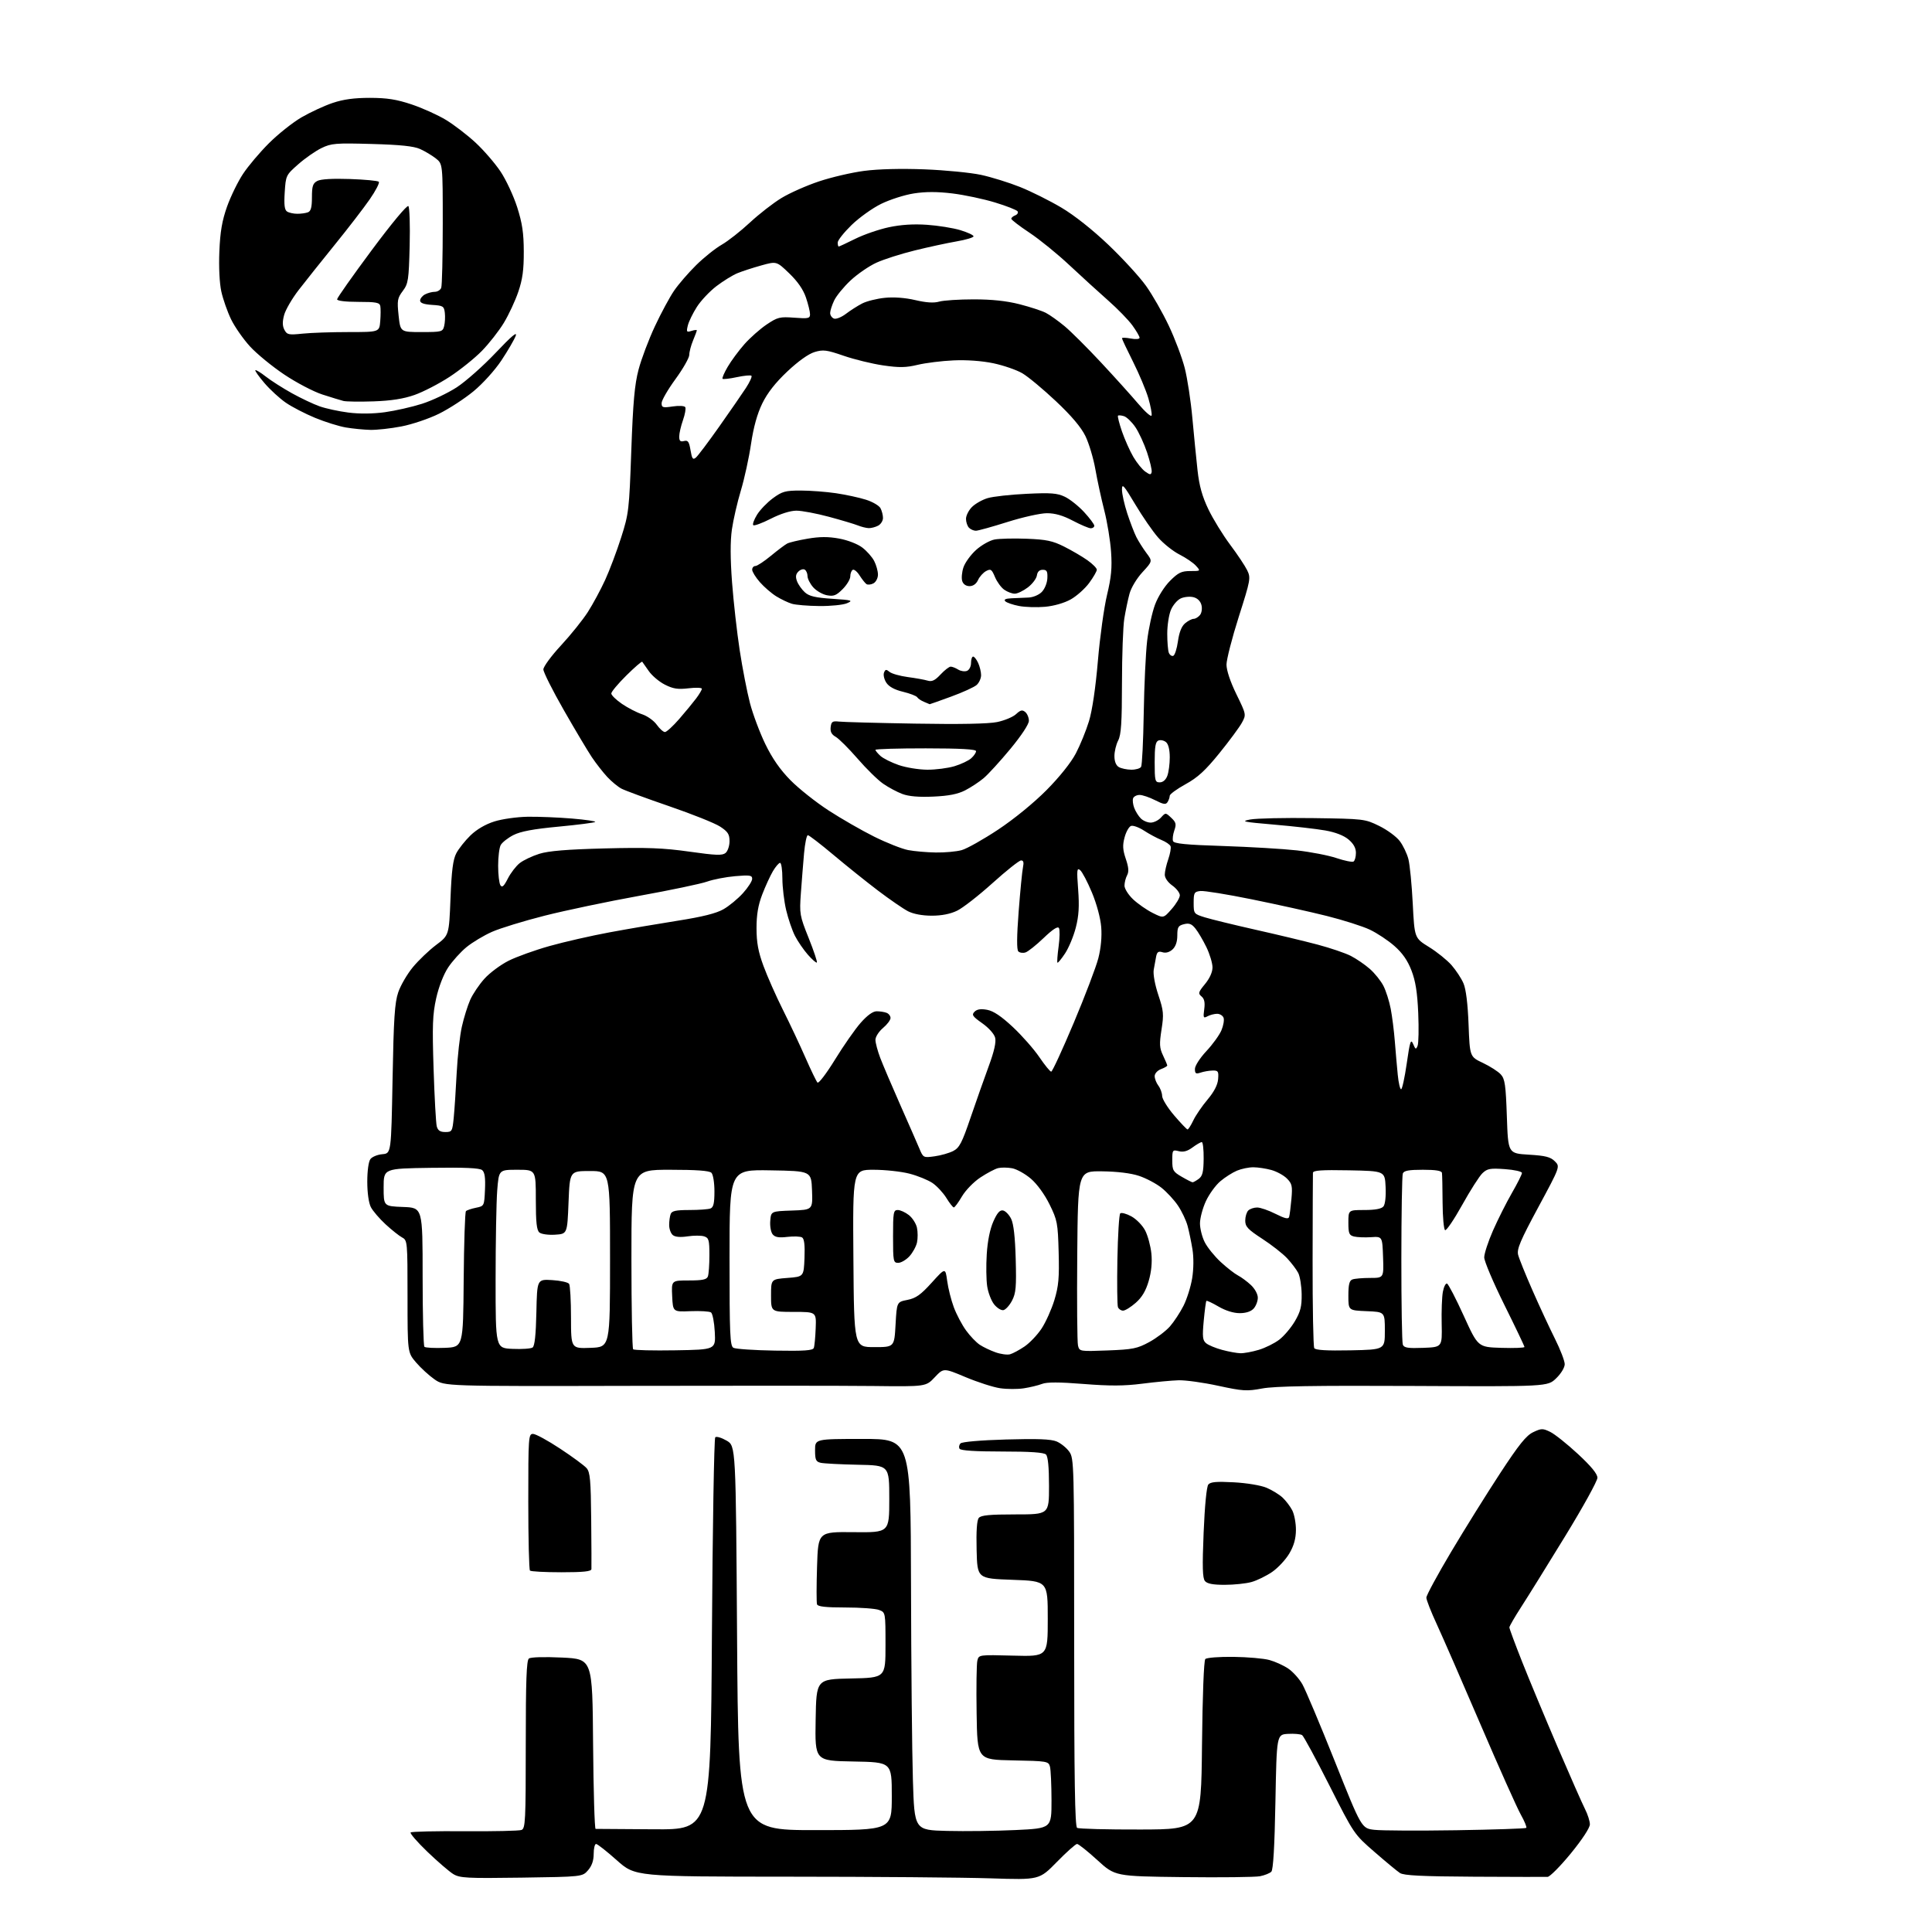 <?xml version="1.0" encoding="UTF-8" standalone="no"?>
<!-- Filename: fab5436bae43aa969f4939ef1b6ad1e3d0a922e02b4b901854f5ce45d76b8cb7.svg -->
<!-- Created with https://svgstud.io -->
<svg
  version="1.1"
  xmlns="http://www.w3.org/2000/svg"
  xmlns:xlink="http://www.w3.org/1999/xlink"
  xmlns:svg="http://www.w3.org/2000/svg"
  xmlns:rdf="http://www.w3.org/1999/02/22-rdf-syntax-ns#"
  xmlns:cc="http://creativecommons.org/ns#"
  xmlns:dc="http://purl.org/dc/elements/1.1/"
  viewBox="0 0 768 768"
  width="768"
  height="768"
  role="img"
  aria-labelledby="titleID descID"
>
  <title id="titleID">help desk pro  with words and styled font with some good symbol</title>
  <desc id="descID">AI-generated SVG illustration: help desk pro  with words and styled font with some good symbol, created on https://svgstud.io</desc>

  <rect width="100%" height="100%" fill="white" />


  <path stroke="none" fill="black" fill-rule="evenodd" d="M207.29,746.39C185.54,746.70 182.80,746.55 180.18,744.97C178.59,743.99 173.97,740.02 169.93,736.14C165.89,732.26 162.88,728.79 163.24,728.43C163.59,728.07 173.27,727.85 184.74,727.94C196.21,728.02 206.36,727.80 207.30,727.44C208.85,726.84 209.00,723.93 209.00,693.52C209.00,668.08 209.29,660.02 210.25,659.29C210.99,658.72 216.40,658.57 223.50,658.91C235.50,659.50 235.50,659.50 235.76,693.25C235.91,711.81 236.36,727.01 236.76,727.01C237.17,727.02 247.62,727.09 260.00,727.17C282.50,727.32 282.50,727.32 283.00,649.74C283.27,607.08 283.87,571.80 284.32,571.35C284.77,570.89 286.80,571.49 288.82,572.66C292.50,574.79 292.50,574.79 293.00,651.15C293.50,727.50 293.50,727.50 324.00,727.50C354.50,727.50 354.50,727.50 354.50,714.00C354.50,700.50 354.50,700.50 339.23,700.22C323.95,699.95 323.95,699.95 324.23,683.72C324.50,667.50 324.50,667.50 338.25,667.22C352.00,666.94 352.00,666.94 352.00,653.95C352.00,640.95 352.00,640.95 349.43,639.98C348.02,639.44 342.00,639.00 336.04,639.00C328.28,639.00 325.09,638.65 324.78,637.75C324.54,637.06 324.55,630.29 324.79,622.70C325.23,608.91 325.23,608.91 339.37,609.06C353.50,609.21 353.50,609.21 353.50,595.85C353.50,582.50 353.50,582.50 341.00,582.26C334.12,582.12 327.49,581.77 326.25,581.49C324.33,581.04 324.00,580.31 324.00,576.48C324.00,572.00 324.00,572.00 343.00,572.00C362.00,572.00 362.00,572.00 362.14,629.75C362.21,661.51 362.55,696.50 362.89,707.50C363.50,727.50 363.50,727.50 376.50,727.82C383.65,728.00 395.91,727.84 403.75,727.47C418.00,726.79 418.00,726.79 417.99,715.65C417.98,709.52 417.70,703.50 417.38,702.28C416.80,700.13 416.30,700.04 402.64,699.78C388.50,699.50 388.50,699.50 388.22,681.00C388.06,670.83 388.19,661.44 388.51,660.14C389.09,657.78 389.09,657.78 402.80,658.14C416.50,658.50 416.50,658.50 416.50,643.50C416.50,628.50 416.50,628.50 402.50,628.00C388.50,627.50 388.50,627.50 388.22,616.14C388.03,608.63 388.32,604.32 389.09,603.39C389.97,602.33 393.41,602.00 403.62,602.00C417.00,602.00 417.00,602.00 417.00,590.70C417.00,583.24 416.59,578.99 415.80,578.20C414.97,577.37 409.66,577.00 398.36,577.00C387.74,577.00 381.89,576.62 381.45,575.91C381.08,575.31 381.25,574.35 381.83,573.77C382.45,573.15 389.94,572.50 399.91,572.22C412.35,571.86 417.75,572.07 419.99,572.99C421.67,573.69 423.94,575.51 425.03,577.04C426.95,579.74 427.00,581.73 427.00,652.85C427.00,707.36 427.30,726.06 428.17,726.60C428.81,727.00 440.16,727.30 453.40,727.26C477.47,727.20 477.47,727.20 477.81,693.85C478.02,673.95 478.55,660.10 479.13,659.50C479.68,658.94 484.64,658.56 490.31,658.63C495.91,658.70 502.34,659.26 504.60,659.88C506.85,660.49 510.22,662.02 512.08,663.28C513.95,664.53 516.48,667.35 517.72,669.53C518.96,671.71 524.76,685.49 530.61,700.15C541.24,726.80 541.24,726.80 546.37,727.39C549.19,727.71 563.81,727.78 578.86,727.55C593.91,727.31 606.45,726.89 606.72,726.61C607.00,726.33 606.01,723.94 604.53,721.30C603.04,718.66 595.84,702.55 588.53,685.50C581.22,668.45 573.38,650.50 571.12,645.61C568.85,640.72 567.00,635.98 567.00,635.08C567.00,634.18 571.41,626.03 576.80,616.97C582.19,607.91 590.95,593.86 596.26,585.75C603.82,574.21 606.69,570.64 609.46,569.32C612.71,567.77 613.27,567.76 616.25,569.21C618.04,570.08 622.99,574.03 627.25,577.98C632.54,582.89 635.00,585.89 635.00,587.44C635.00,588.70 629.25,599.12 622.21,610.61C615.18,622.10 607.30,634.78 604.71,638.78C602.12,642.79 600.00,646.45 600.00,646.92C600.00,647.39 602.29,653.57 605.09,660.64C607.89,667.71 614.23,682.93 619.17,694.45C624.12,705.97 629.02,717.09 630.08,719.16C631.14,721.23 632.00,723.95 632.00,725.21C632.00,726.58 628.97,731.21 624.44,736.75C620.27,741.84 616.11,746.04 615.19,746.09C614.26,746.13 601.12,746.10 586.00,746.02C565.16,745.90 558.02,745.55 556.50,744.55C555.40,743.83 550.84,740.06 546.38,736.17C538.27,729.13 538.23,729.07 528.49,709.81C523.13,699.19 518.23,690.16 517.62,689.74C517.00,689.32 514.48,689.10 512.00,689.24C507.50,689.50 507.50,689.50 507.00,716.20C506.67,734.06 506.13,743.28 505.37,744.03C504.75,744.65 502.73,745.46 500.87,745.83C499.02,746.20 485.30,746.36 470.38,746.18C443.26,745.86 443.26,745.86 436.22,739.43C432.35,735.89 428.72,733.00 428.15,733.00C427.58,733.00 423.97,736.22 420.13,740.15C413.13,747.30 413.13,747.30 393.81,746.67C383.19,746.32 347.05,746.02 313.50,746.01C252.50,745.98 252.50,745.98 245.20,739.49C241.19,735.92 237.48,733.00 236.95,733.00C236.43,733.00 236.00,734.77 236.00,736.94C236.00,739.60 235.27,741.73 233.75,743.46C231.50,746.04 231.50,746.04 207.29,746.39zM486.87,629.99C482.17,630.00 479.88,629.56 478.99,628.49C478.02,627.32 477.90,622.88 478.46,609.24C478.90,598.61 479.64,590.95 480.32,590.13C481.19,589.07 483.57,588.87 490.48,589.24C495.62,589.52 501.22,590.45 503.49,591.41C505.68,592.34 508.53,594.09 509.83,595.30C511.13,596.51 512.87,598.80 513.69,600.38C514.51,601.97 515.17,605.49 515.15,608.20C515.13,611.64 514.34,614.46 512.53,617.53C511.11,619.95 508.04,623.25 505.71,624.86C503.37,626.46 499.67,628.28 497.48,628.88C495.29,629.49 490.52,629.99 486.87,629.99zM223.17,625.00C216.66,625.00 211.03,624.70 210.67,624.33C210.30,623.97 210.00,611.59 210.00,596.83C210.00,571.18 210.08,570.00 211.89,570.00C212.93,570.00 217.77,572.63 222.64,575.85C227.51,579.06 232.25,582.55 233.17,583.60C234.58,585.21 234.86,588.33 235.01,604.00C235.11,614.17 235.15,623.06 235.10,623.75C235.03,624.67 231.91,625.00 223.17,625.00zM407.00,551.87C404.52,552.26 400.27,552.24 397.55,551.84C394.83,551.44 388.67,549.46 383.85,547.44C375.09,543.76 375.09,543.76 371.58,547.48C368.07,551.21 368.07,551.21 347.28,550.96C335.85,550.83 292.80,550.80 251.61,550.90C176.71,551.07 176.71,551.07 172.76,548.34C170.59,546.83 167.28,543.81 165.41,541.62C162.00,537.64 162.00,537.64 162.00,515.36C162.00,493.59 161.95,493.04 159.86,491.92C158.68,491.29 155.72,488.94 153.28,486.69C150.84,484.44 148.21,481.37 147.42,479.85C146.57,478.20 146.00,474.15 146.00,469.74C146.00,465.39 146.51,461.71 147.25,460.75C147.94,459.85 150.07,458.97 152.00,458.81C155.50,458.50 155.50,458.50 156.05,429.00C156.49,404.84 156.90,398.59 158.30,394.47C159.24,391.71 161.86,387.21 164.12,384.47C166.38,381.74 170.54,377.76 173.36,375.64C178.50,371.78 178.50,371.78 179.08,357.14C179.51,346.08 180.08,341.69 181.38,339.20C182.33,337.38 184.87,334.18 187.02,332.09C189.50,329.69 192.99,327.65 196.53,326.54C199.60,325.57 205.57,324.73 209.81,324.67C214.04,324.61 221.92,324.93 227.32,325.38C232.72,325.83 236.89,326.44 236.60,326.73C236.30,327.03 229.76,327.87 222.07,328.60C211.97,329.55 206.96,330.49 204.07,331.96C201.87,333.09 199.60,334.88 199.03,335.94C198.47,337.00 198.01,340.71 198.02,344.18C198.02,347.66 198.43,351.13 198.92,351.90C199.59,352.96 200.31,352.32 201.87,349.25C203.01,347.01 205.14,344.25 206.61,343.09C208.08,341.94 211.58,340.28 214.39,339.40C218.07,338.25 225.32,337.65 240.36,337.26C257.30,336.83 263.62,337.07 274.04,338.54C284.62,340.04 287.14,340.13 288.43,339.06C289.29,338.34 290.00,336.24 290.00,334.39C290.00,331.61 289.35,330.61 286.25,328.58C284.19,327.23 275.10,323.60 266.06,320.50C257.02,317.40 248.47,314.25 247.06,313.51C245.65,312.78 243.10,310.67 241.39,308.84C239.69,307.00 236.93,303.48 235.27,301.00C233.61,298.52 228.60,290.11 224.13,282.29C219.66,274.48 216.00,267.19 216.00,266.10C216.00,265.01 219.16,260.71 223.02,256.55C226.88,252.38 231.67,246.42 233.67,243.30C235.67,240.17 238.77,234.44 240.55,230.56C242.33,226.68 245.20,219.06 246.93,213.62C249.95,204.14 250.11,202.75 250.95,179.12C251.64,159.82 252.27,152.86 253.84,146.91C254.94,142.73 257.85,135.01 260.31,129.75C262.77,124.49 266.22,118.08 267.99,115.51C269.76,112.94 273.71,108.37 276.77,105.36C279.83,102.35 284.39,98.70 286.92,97.26C289.44,95.81 294.46,91.86 298.09,88.48C301.71,85.11 307.36,80.71 310.64,78.72C313.92,76.72 320.63,73.75 325.55,72.11C330.47,70.46 338.55,68.58 343.50,67.93C349.12,67.19 358.14,66.96 367.50,67.32C375.75,67.64 385.88,68.63 390.00,69.52C394.12,70.41 401.10,72.58 405.50,74.34C409.90,76.10 417.28,79.78 421.90,82.52C427.07,85.58 434.26,91.28 440.61,97.32C446.28,102.72 453.00,110.05 455.55,113.62C458.10,117.19 462.17,124.31 464.60,129.45C467.04,134.59 469.89,142.17 470.95,146.29C472.00,150.41 473.37,159.35 473.98,166.14C474.60,172.94 475.53,182.31 476.04,186.97C476.73,193.17 477.89,197.31 480.36,202.47C482.22,206.34 486.10,212.65 488.98,216.50C491.87,220.35 494.92,224.93 495.77,226.68C497.25,229.74 497.12,230.46 492.43,245.18C489.75,253.61 487.56,262.16 487.55,264.19C487.55,266.47 489.05,270.98 491.49,275.97C495.42,284.03 495.42,284.06 493.68,287.28C492.72,289.05 488.69,294.51 484.72,299.41C479.11,306.33 476.10,309.09 471.25,311.75C467.81,313.64 464.99,315.70 464.98,316.34C464.98,316.98 464.59,318.10 464.12,318.84C463.43,319.93 462.49,319.78 459.18,318.09C456.92,316.94 454.15,316.00 453.01,316.00C451.87,316.00 450.71,316.60 450.43,317.33C450.15,318.06 450.35,319.79 450.88,321.17C451.40,322.56 452.58,324.43 453.49,325.34C454.40,326.26 456.17,327.00 457.42,327.00C458.67,327.00 460.51,326.09 461.51,324.98C463.34,322.97 463.34,322.97 465.58,325.08C467.50,326.88 467.68,327.62 466.81,330.11C466.25,331.71 466.02,333.62 466.30,334.35C466.69,335.36 471.46,335.83 486.16,336.30C496.80,336.65 510.00,337.43 515.50,338.04C521.00,338.66 528.11,340.03 531.30,341.11C534.49,342.18 537.53,342.79 538.05,342.47C538.57,342.15 539.00,340.60 539.00,339.03C539.00,337.10 538.05,335.38 536.06,333.71C534.19,332.13 530.85,330.83 526.81,330.12C523.34,329.50 514.20,328.46 506.50,327.80C494.12,326.74 493.02,326.50 497.00,325.76C499.48,325.30 510.73,325.05 522.00,325.21C542.20,325.50 542.58,325.54 548.26,328.33C551.43,329.88 555.10,332.58 556.42,334.33C557.74,336.07 559.29,339.30 559.86,341.50C560.43,343.70 561.21,351.66 561.59,359.20C562.29,372.89 562.29,372.89 568.03,376.44C571.20,378.39 575.24,381.65 577.02,383.67C578.79,385.70 580.94,388.96 581.77,390.93C582.75,393.22 583.47,399.07 583.78,407.28C584.27,420.07 584.27,420.07 589.48,422.53C592.34,423.89 595.55,425.94 596.59,427.10C598.23,428.90 598.57,431.28 599.00,443.85C599.50,458.50 599.50,458.50 607.73,459.00C614.36,459.40 616.36,459.91 618.07,461.63C620.20,463.75 620.20,463.75 611.49,479.90C604.39,493.07 602.92,496.54 603.47,498.77C603.84,500.27 606.43,506.68 609.21,513.00C611.99,519.33 616.01,527.98 618.14,532.23C620.26,536.48 622.00,541.00 622.00,542.28C622.00,543.61 620.55,546.02 618.60,547.90C615.20,551.20 615.20,551.20 561.85,550.94C522.29,550.75 506.76,551.01 501.76,551.94C495.63,553.09 494.05,552.99 484.26,550.87C478.34,549.58 471.25,548.60 468.50,548.68C465.75,548.76 459.23,549.37 454.02,550.04C446.83,550.96 441.20,550.98 430.75,550.15C421.05,549.38 416.17,549.37 414.24,550.12C412.73,550.70 409.48,551.49 407.00,551.87zM401.50,538.35C402.60,538.05 405.18,536.66 407.24,535.27C409.30,533.88 412.36,530.67 414.04,528.13C415.71,525.60 418.00,520.51 419.13,516.81C420.81,511.25 421.11,507.98 420.83,497.77C420.52,486.18 420.30,485.04 417.21,478.76C415.25,474.79 412.25,470.66 409.80,468.56C407.53,466.62 404.18,464.75 402.34,464.40C400.51,464.06 397.99,464.04 396.74,464.35C395.48,464.67 392.32,466.34 389.71,468.07C387.06,469.82 383.82,473.16 382.38,475.61C380.97,478.02 379.52,479.99 379.15,479.97C378.79,479.96 377.46,478.26 376.20,476.21C374.93,474.15 372.45,471.48 370.70,470.28C368.94,469.08 364.82,467.40 361.54,466.55C358.26,465.70 351.84,465.00 347.28,465.00C338.97,465.00 338.97,465.00 339.24,500.25C339.50,535.50 339.50,535.50 347.50,535.50C355.50,535.50 355.50,535.50 356.00,526.53C356.50,517.56 356.50,517.56 360.71,516.73C364.10,516.06 365.99,514.72 370.36,509.89C375.80,503.88 375.80,503.88 376.52,509.19C376.91,512.11 378.10,516.82 379.15,519.64C380.20,522.47 382.39,526.62 384.01,528.86C385.63,531.10 388.10,533.67 389.49,534.58C390.88,535.50 393.70,536.84 395.76,537.57C397.82,538.30 400.40,538.65 401.50,538.35zM493.09,537.93C494.52,537.97 497.80,537.36 500.39,536.58C502.97,535.81 506.63,533.99 508.52,532.55C510.41,531.11 513.20,527.81 514.73,525.22C516.96,521.41 517.49,519.34 517.43,514.50C517.38,511.20 516.77,507.38 516.06,506.00C515.34,504.62 513.35,502.00 511.63,500.16C509.91,498.32 505.46,494.84 501.75,492.43C496.05,488.72 495.00,487.60 495.00,485.22C495.00,483.67 495.54,481.86 496.20,481.20C496.86,480.54 498.45,480.00 499.73,480.00C501.02,480.00 504.31,481.14 507.05,482.53C510.71,484.38 512.15,484.71 512.44,483.78C512.66,483.07 513.07,479.86 513.36,476.64C513.82,471.47 513.61,470.52 511.57,468.48C510.30,467.20 507.51,465.68 505.38,465.09C503.24,464.50 500.02,464.01 498.22,464.01C496.41,464.00 493.49,464.61 491.72,465.35C489.95,466.09 486.97,467.98 485.11,469.56C483.24,471.13 480.66,474.69 479.37,477.46C478.08,480.23 477.02,484.21 477.01,486.29C477.00,488.37 477.86,491.77 478.92,493.83C479.97,495.90 482.83,499.43 485.27,501.68C487.71,503.93 490.79,506.33 492.11,507.01C493.42,507.69 495.74,509.40 497.25,510.81C498.82,512.28 500.00,514.44 500.00,515.86C500.00,517.22 499.26,519.17 498.35,520.17C497.28,521.35 495.30,522.00 492.77,522.00C490.35,522.00 487.15,521.00 484.38,519.38C481.92,517.94 479.75,516.92 479.56,517.13C479.36,517.33 478.89,520.90 478.50,525.05C477.91,531.41 478.06,532.81 479.46,533.96C480.37,534.72 483.22,535.91 485.81,536.60C488.39,537.30 491.67,537.90 493.09,537.93zM211.72,535.65C212.55,535.07 213.03,530.60 213.22,521.65C213.50,508.50 213.50,508.50 219.50,508.86C222.80,509.06 225.83,509.74 226.23,510.36C226.64,510.99 226.98,517.03 226.98,523.79C227.00,536.08 227.00,536.08 234.75,535.79C242.50,535.50 242.50,535.50 242.50,500.50C242.50,465.50 242.50,465.50 234.50,465.50C226.50,465.50 226.50,465.50 226.00,478.00C225.50,490.50 225.50,490.50 220.67,490.81C217.97,490.98 215.22,490.60 214.42,489.94C213.34,489.04 213.00,485.93 213.00,476.88C213.00,465.00 213.00,465.00 205.65,465.00C198.30,465.00 198.30,465.00 197.65,473.25C197.30,477.79 197.01,493.74 197.01,508.70C197.00,535.91 197.00,535.91 203.75,536.20C207.46,536.37 211.05,536.12 211.72,535.65zM268.44,536.77C284.50,536.50 284.50,536.50 284.14,529.50C283.94,525.65 283.26,522.15 282.64,521.71C282.01,521.28 278.35,521.06 274.50,521.21C267.50,521.50 267.50,521.50 267.20,515.25C266.90,509.00 266.90,509.00 273.85,509.00C279.25,509.00 280.92,508.65 281.39,507.42C281.73,506.55 282.00,502.75 282.00,498.99C282.00,492.91 281.76,492.06 279.90,491.47C278.75,491.10 275.79,491.10 273.34,491.47C270.43,491.91 268.38,491.73 267.44,490.95C266.65,490.29 266.00,488.50 266.00,486.96C266.00,485.42 266.27,483.45 266.61,482.58C267.08,481.35 268.74,481.00 274.03,481.00C277.77,481.00 281.55,480.73 282.42,480.39C283.62,479.93 284.00,478.32 284.00,473.59C284.00,470.11 283.47,466.87 282.80,466.20C281.97,465.37 276.87,465.00 266.30,465.00C251.00,465.00 251.00,465.00 251.00,500.33C251.00,519.77 251.31,535.98 251.69,536.36C252.07,536.74 259.61,536.92 268.44,536.77zM308.06,536.89C319.72,537.09 323.12,536.85 323.50,535.82C323.78,535.10 324.11,531.58 324.25,528.00C324.50,521.50 324.50,521.50 315.50,521.50C306.50,521.50 306.50,521.50 306.50,515.00C306.50,508.50 306.50,508.50 313.00,508.00C319.50,507.50 319.50,507.50 319.80,500.09C320.00,494.98 319.71,492.44 318.85,491.91C318.17,491.49 315.54,491.39 313.02,491.68C309.61,492.09 308.11,491.83 307.15,490.68C306.45,489.83 306.01,487.42 306.19,485.32C306.50,481.50 306.50,481.50 314.79,481.21C323.08,480.92 323.08,480.92 322.79,473.21C322.50,465.50 322.50,465.50 306.25,465.23C290.00,464.95 290.00,464.95 290.00,499.93C290.00,530.51 290.19,535.01 291.55,535.77C292.41,536.25 299.83,536.75 308.06,536.89zM440.31,536.82C450.33,536.44 452.07,536.08 456.83,533.50C459.75,531.91 463.46,529.10 465.07,527.27C466.68,525.43 469.11,521.74 470.46,519.07C471.81,516.41 473.36,511.47 473.91,508.10C474.50,504.39 474.55,499.87 474.02,496.62C473.54,493.67 472.67,489.47 472.08,487.29C471.49,485.10 469.77,481.48 468.25,479.23C466.74,476.99 463.78,473.80 461.69,472.14C459.59,470.48 455.58,468.36 452.78,467.43C449.57,466.36 444.13,465.69 438.09,465.62C428.50,465.50 428.50,465.50 428.22,499.00C428.07,517.42 428.20,533.57 428.52,534.87C429.10,537.23 429.19,537.24 440.31,536.82zM536.83,536.78C550.50,536.50 550.50,536.50 550.50,529.00C550.50,521.50 550.50,521.50 543.25,521.21C536.00,520.91 536.00,520.91 536.00,515.06C536.00,510.65 536.39,509.06 537.58,508.61C538.45,508.27 541.62,508.00 544.62,508.00C550.08,508.00 550.08,508.00 549.79,499.75C549.50,491.50 549.50,491.50 545.00,491.80C542.53,491.96 539.49,491.84 538.25,491.53C536.29,491.04 536.00,490.31 536.00,485.98C536.00,481.00 536.00,481.00 542.38,481.00C546.65,481.00 549.14,480.53 549.93,479.59C550.63,478.74 550.98,475.65 550.80,471.84C550.50,465.50 550.50,465.50 536.25,465.22C525.24,465.01 521.98,465.24 521.91,466.22C521.87,466.93 521.81,482.63 521.78,501.13C521.75,519.62 522.05,535.27 522.44,535.91C522.94,536.70 527.33,536.97 536.83,536.78zM176.76,535.79C184.11,535.50 184.11,535.50 184.32,508.82C184.44,494.14 184.84,481.82 185.22,481.45C185.59,481.07 187.38,480.47 189.20,480.10C192.49,479.43 192.50,479.40 192.79,472.87C193.00,468.14 192.69,465.99 191.66,465.13C190.65,464.30 184.76,464.03 171.37,464.23C152.50,464.50 152.50,464.50 152.50,472.00C152.50,479.50 152.50,479.50 160.25,479.79C168.00,480.08 168.00,480.08 168.00,507.38C168.00,522.39 168.32,534.98 168.71,535.37C169.09,535.76 172.72,535.95 176.76,535.79zM565.77,535.79C573.29,535.50 573.29,535.50 573.09,526.32C572.97,521.27 573.19,515.52 573.56,513.53C573.93,511.54 574.67,510.06 575.21,510.24C575.74,510.41 578.73,516.17 581.85,523.03C587.53,535.50 587.53,535.50 596.77,535.79C601.84,535.95 606.00,535.79 606.00,535.44C606.00,535.10 602.40,527.56 598.00,518.69C593.60,509.83 590.00,501.34 590.00,499.83C590.00,498.33 591.58,493.51 593.50,489.14C595.43,484.76 598.80,478.05 601.00,474.24C603.20,470.42 605.00,466.83 605.00,466.27C605.00,465.70 601.96,465.01 598.25,464.75C592.35,464.33 591.22,464.53 589.28,466.38C588.06,467.55 584.44,473.23 581.23,479.00C578.02,484.77 574.97,489.27 574.45,489.00C573.93,488.73 573.48,483.77 573.45,478.00C573.42,472.23 573.31,466.94 573.20,466.25C573.06,465.38 570.75,465.00 565.61,465.00C559.99,465.00 558.08,465.36 557.64,466.48C557.33,467.30 557.07,482.59 557.06,500.46C557.05,518.33 557.31,533.65 557.64,534.51C558.13,535.78 559.68,536.02 565.77,535.79zM398.86,520.80C397.96,520.97 396.30,519.92 395.16,518.48C394.03,517.04 392.79,513.81 392.42,511.30C392.04,508.79 391.96,503.05 392.25,498.54C392.57,493.35 393.53,488.59 394.86,485.59C396.38,482.14 397.44,480.94 398.72,481.18C399.69,481.37 401.14,482.87 401.95,484.51C402.93,486.52 403.52,491.76 403.76,500.50C404.06,511.55 403.85,514.03 402.31,517.00C401.31,518.92 399.76,520.63 398.86,520.80zM446.43,521.00C445.61,521.00 444.70,520.37 444.40,519.61C444.11,518.84 444.01,510.33 444.18,500.69C444.36,491.05 444.86,482.80 445.31,482.35C445.75,481.91 447.74,482.44 449.73,483.52C451.74,484.62 454.19,487.14 455.24,489.19C456.28,491.22 457.38,495.30 457.69,498.26C458.05,501.79 457.69,505.57 456.62,509.22C455.48,513.14 453.96,515.70 451.47,517.89C449.52,519.60 447.26,521.00 446.43,521.00zM357.05,502.00C355.11,502.00 355.00,501.41 355.00,491.50C355.00,481.92 355.16,481.00 356.87,481.00C357.89,481.00 359.88,481.91 361.29,483.01C362.70,484.12 364.14,486.37 364.50,488.01C364.86,489.66 364.87,492.31 364.52,493.92C364.16,495.53 362.80,498.00 361.49,499.42C360.17,500.84 358.17,502.00 357.05,502.00zM474.06,469.98C474.37,469.99 475.47,469.38 476.51,468.62C478.02,467.51 478.42,465.90 478.47,460.62C478.51,456.98 478.18,454.00 477.73,454.00C477.28,454.00 475.62,454.96 474.04,456.13C472.01,457.63 470.40,458.07 468.58,457.61C466.10,456.99 466.00,457.14 466.00,461.28C466.00,465.23 466.33,465.80 469.75,467.78C471.81,468.98 473.75,469.96 474.06,469.98zM371.52,459.65C374.00,459.31 377.33,458.36 378.92,457.54C381.38,456.27 382.40,454.32 385.82,444.27C388.03,437.80 391.28,428.59 393.04,423.81C395.20,417.95 396.03,414.27 395.59,412.52C395.22,411.02 393.04,408.58 390.46,406.76C386.58,404.02 386.17,403.41 387.40,402.17C388.40,401.17 389.90,400.95 392.43,401.42C394.93,401.89 398.05,403.99 402.63,408.27C406.25,411.66 410.99,417.04 413.15,420.22C415.31,423.40 417.43,426.00 417.87,426.00C418.31,426.00 422.33,417.28 426.82,406.62C431.31,395.97 435.71,384.39 436.61,380.89C437.64,376.86 438.06,372.32 437.75,368.51C437.47,364.98 435.95,359.33 434.07,354.82C432.31,350.59 430.20,346.58 429.39,345.91C428.09,344.83 427.99,345.78 428.58,353.59C429.08,360.29 428.85,364.05 427.65,368.73C426.77,372.16 424.85,376.78 423.38,379.00C421.91,381.22 420.54,382.88 420.35,382.68C420.15,382.48 420.36,379.56 420.82,376.19C421.28,372.82 421.33,369.54 420.94,368.90C420.45,368.12 418.41,369.46 414.86,372.87C411.91,375.70 408.67,378.28 407.65,378.61C406.63,378.93 405.35,378.75 404.80,378.20C404.13,377.53 404.17,372.27 404.93,362.35C405.56,354.18 406.33,346.26 406.65,344.75C407.06,342.80 406.84,342.01 405.87,342.04C405.11,342.06 400.02,346.11 394.54,351.05C389.07,355.98 382.74,360.92 380.48,362.01C377.78,363.32 374.31,364.00 370.40,364.00C366.66,364.00 363.12,363.34 360.96,362.24C359.06,361.26 353.68,357.56 349.00,354.01C344.32,350.46 336.33,344.05 331.24,339.77C326.15,335.50 321.60,332.00 321.13,332.00C320.65,332.00 319.98,335.26 319.62,339.25C319.27,343.24 318.70,350.35 318.36,355.06C317.77,363.28 317.89,363.98 321.46,372.89C323.50,377.99 324.96,382.37 324.72,382.62C324.47,382.86 322.86,381.46 321.14,379.51C319.42,377.55 317.11,374.17 316.00,372.00C314.90,369.84 313.33,365.24 312.51,361.78C311.70,358.33 311.02,352.69 311.01,349.25C311.01,345.81 310.59,343.00 310.10,343.00C309.60,343.00 308.32,344.50 307.24,346.32C306.16,348.15 304.25,352.31 303.00,355.57C301.36,359.85 300.73,363.59 300.73,369.00C300.74,374.70 301.40,378.30 303.50,384.00C305.01,388.12 308.49,395.96 311.22,401.42C313.96,406.88 317.98,415.43 320.17,420.42C322.36,425.41 324.52,429.88 324.97,430.34C325.42,430.81 328.55,426.69 331.93,421.20C335.31,415.70 339.89,409.13 342.12,406.60C344.76,403.60 346.98,402.00 348.50,402.00C349.79,402.00 351.55,402.27 352.42,402.61C353.29,402.94 354.00,403.87 354.00,404.67C354.00,405.47 352.65,407.27 351.00,408.65C349.35,410.04 348.00,412.15 348.00,413.34C348.00,414.53 348.86,417.75 349.90,420.50C350.95,423.25 354.54,431.69 357.89,439.26C361.24,446.83 364.66,454.65 365.50,456.64C366.99,460.22 367.08,460.26 371.52,459.65zM177.02,450.00C179.68,450.00 179.83,449.74 180.37,444.25C180.68,441.09 181.21,433.10 181.54,426.50C181.88,419.90 182.80,411.62 183.60,408.10C184.39,404.57 185.88,399.79 186.91,397.47C187.93,395.15 190.49,391.36 192.58,389.05C194.67,386.73 198.97,383.53 202.14,381.93C205.31,380.33 212.65,377.69 218.46,376.06C224.27,374.42 234.98,371.98 242.26,370.63C249.54,369.28 261.80,367.19 269.50,365.98C279.26,364.44 284.74,363.07 287.58,361.44C289.83,360.16 293.32,357.28 295.33,355.05C297.35,352.82 299.00,350.26 299.00,349.35C299.00,347.93 298.08,347.79 292.25,348.29C288.54,348.61 283.51,349.59 281.08,350.45C278.65,351.32 266.50,353.87 254.08,356.11C241.66,358.36 224.75,361.91 216.50,364.00C208.25,366.09 198.83,368.98 195.58,370.42C192.32,371.86 187.76,374.60 185.44,376.50C183.12,378.40 179.84,382.04 178.15,384.58C176.31,387.37 174.42,392.24 173.39,396.83C171.96,403.28 171.80,407.64 172.36,424.98C172.72,436.27 173.29,446.51 173.62,447.75C174.07,449.40 174.98,450.00 177.02,450.00zM472.06,448.97C472.38,448.99 473.41,447.37 474.36,445.38C475.30,443.39 477.85,439.67 480.01,437.11C482.62,434.01 484.03,431.29 484.22,428.98C484.47,425.85 484.25,425.51 482.00,425.56C480.62,425.59 478.49,425.96 477.25,426.38C475.37,427.01 475.00,426.77 475.00,424.92C475.00,423.67 476.99,420.58 479.56,417.83C482.07,415.15 484.76,411.42 485.55,409.53C486.34,407.65 486.71,405.41 486.38,404.56C486.05,403.70 484.90,403.00 483.83,403.00C482.75,403.00 481.04,403.44 480.03,403.98C478.37,404.87 478.24,404.61 478.70,401.19C479.06,398.49 478.76,397.04 477.62,396.10C476.20,394.92 476.34,394.41 479.02,391.16C480.88,388.90 482.00,386.41 481.99,384.52C481.98,382.86 480.89,379.25 479.56,376.50C478.22,373.75 476.26,370.42 475.20,369.11C473.70,367.24 472.70,366.86 470.64,367.38C468.36,367.95 468.00,368.56 468.00,371.86C468.00,374.37 467.34,376.29 466.07,377.44C464.86,378.54 463.39,378.94 462.10,378.53C460.52,378.03 459.96,378.40 459.59,380.19C459.33,381.46 458.90,383.85 458.62,385.50C458.33,387.25 459.09,391.42 460.45,395.50C462.55,401.81 462.68,403.17 461.72,409.28C460.82,415.05 460.91,416.59 462.33,419.57C463.25,421.49 464.00,423.29 464.00,423.56C464.00,423.83 462.88,424.48 461.50,425.00C460.09,425.54 459.00,426.75 459.00,427.78C459.00,428.79 459.66,430.49 460.47,431.56C461.28,432.63 461.95,434.48 461.97,435.68C461.99,436.87 464.14,440.35 466.75,443.40C469.36,446.45 471.75,448.95 472.06,448.97zM556.96,433.00C557.38,433.00 558.39,428.39 559.20,422.75C560.47,413.90 560.82,412.84 561.74,415.00C562.68,417.22 562.88,417.30 563.52,415.71C563.92,414.72 564.03,408.87 563.77,402.71C563.41,394.45 562.70,389.99 561.08,385.78C559.55,381.80 557.49,378.84 554.31,376.05C551.80,373.83 547.39,370.91 544.51,369.55C541.64,368.19 533.93,365.74 527.39,364.10C520.85,362.46 507.47,359.50 497.66,357.51C487.85,355.51 478.62,354.02 477.16,354.19C474.73,354.47 474.50,354.88 474.50,358.89C474.50,363.22 474.56,363.30 479.00,364.68C481.48,365.44 490.48,367.64 499.00,369.56C507.52,371.47 518.66,374.14 523.74,375.49C528.82,376.84 534.77,378.86 536.96,379.98C539.15,381.10 542.56,383.43 544.53,385.16C546.50,386.89 548.94,389.93 549.94,391.91C550.95,393.88 552.25,397.98 552.83,401.00C553.41,404.02 554.15,409.88 554.47,414.00C554.80,418.12 555.31,424.09 555.63,427.25C555.94,430.41 556.54,433.00 556.96,433.00zM465.75,361.36C467.54,359.33 469.00,356.87 469.00,355.90C469.00,354.93 467.65,353.17 466.00,352.00C464.22,350.73 463.01,348.98 463.02,347.68C463.02,346.48 463.65,343.72 464.41,341.55C465.16,339.37 465.57,337.05 465.32,336.39C465.06,335.73 463.43,334.61 461.68,333.90C459.93,333.19 456.82,331.53 454.77,330.19C452.73,328.86 450.39,328.02 449.58,328.33C448.77,328.64 447.62,330.68 447.04,332.87C446.19,336.00 446.30,337.80 447.52,341.41C448.66,344.75 448.80,346.51 448.04,347.93C447.47,349.00 447.00,350.86 447.00,352.07C447.00,353.27 448.54,355.71 450.42,357.49C452.30,359.26 455.78,361.69 458.17,362.89C462.50,365.06 462.50,365.06 465.75,361.36zM372.00,338.88C375.57,338.94 380.20,338.52 382.28,337.94C384.36,337.36 390.88,333.69 396.78,329.78C403.15,325.55 410.95,319.18 416.01,314.08C421.17,308.88 425.75,303.14 427.66,299.50C429.39,296.20 431.74,290.44 432.88,286.70C434.18,282.47 435.52,273.41 436.43,262.70C437.23,253.24 438.87,241.45 440.06,236.50C441.75,229.47 442.11,225.72 441.67,219.40C441.37,214.94 440.15,207.52 438.97,202.90C437.79,198.28 436.19,190.91 435.42,186.52C434.65,182.14 432.86,176.20 431.46,173.32C429.73,169.80 425.91,165.28 419.72,159.46C414.68,154.71 408.68,149.72 406.39,148.38C404.09,147.04 398.91,145.25 394.86,144.40C390.30,143.45 384.28,143.02 379.00,143.26C374.33,143.47 367.92,144.27 364.76,145.03C360.12,146.14 357.48,146.19 351.05,145.25C346.68,144.61 339.63,142.89 335.39,141.43C328.61,139.09 327.23,138.91 323.81,139.94C321.40,140.66 317.30,143.59 312.97,147.67C308.25,152.12 305.05,156.20 303.02,160.37C301.01,164.49 299.54,169.77 298.54,176.50C297.73,182.00 295.91,190.32 294.50,195.00C293.09,199.68 291.49,206.64 290.94,210.47C290.27,215.17 290.29,222.00 291.00,231.47C291.58,239.19 292.95,251.34 294.04,258.48C295.13,265.62 296.97,275.07 298.12,279.48C299.27,283.89 302.02,291.23 304.23,295.79C306.99,301.48 310.12,305.98 314.21,310.13C317.48,313.46 324.29,318.86 329.33,322.14C334.37,325.42 342.55,330.12 347.50,332.58C352.45,335.04 358.52,337.44 361.00,337.92C363.48,338.39 368.43,338.83 372.00,338.88zM371.02,316.66C365.25,316.92 361.27,316.58 358.70,315.62C356.61,314.84 353.18,313.01 351.08,311.55C348.97,310.10 344.38,305.60 340.88,301.55C337.37,297.51 333.47,293.62 332.20,292.90C330.57,291.99 329.99,290.87 330.20,289.06C330.46,286.86 330.92,286.55 333.50,286.84C335.15,287.03 348.79,287.40 363.81,287.65C381.60,287.96 392.96,287.74 396.41,287.02C399.33,286.41 402.70,285.00 403.90,283.88C405.66,282.24 406.38,282.07 407.55,283.04C408.35,283.70 409.00,285.27 409.00,286.53C409.00,287.89 406.04,292.38 401.65,297.69C397.61,302.57 392.82,307.81 391.02,309.33C389.21,310.85 385.89,313.04 383.63,314.19C380.71,315.68 377.10,316.39 371.02,316.66zM461.02,311.00C462.28,311.00 463.42,310.02 464.02,308.43C464.56,307.02 465.00,303.70 465.00,301.06C465.00,298.02 464.45,295.79 463.51,295.01C462.69,294.33 461.34,294.04 460.51,294.36C459.34,294.81 459.00,296.72 459.00,302.97C459.00,310.37 459.16,311.00 461.02,311.00zM368.59,305.97C371.94,305.99 376.82,305.36 379.44,304.57C382.05,303.78 385.05,302.36 386.09,301.41C387.14,300.47 388.00,299.20 388.00,298.60C388.00,297.84 381.81,297.49 368.00,297.48C357.00,297.47 348.00,297.74 348.00,298.08C348.00,298.41 348.90,299.50 350.00,300.50C351.10,301.49 354.36,303.12 357.25,304.12C360.14,305.12 365.24,305.95 368.59,305.97zM449.69,305.97C451.45,305.99 453.21,305.48 453.60,304.84C454.00,304.20 454.47,294.63 454.65,283.59C454.83,272.54 455.44,259.55 456.01,254.72C456.58,249.90 457.99,243.43 459.14,240.36C460.34,237.14 462.88,233.12 465.11,230.89C468.38,227.62 469.66,227.00 473.15,227.00C477.31,227.00 477.31,227.00 475.40,224.89C474.36,223.73 471.42,221.73 468.88,220.44C466.33,219.15 462.51,216.11 460.38,213.68C458.24,211.26 454.14,205.30 451.25,200.45C446.69,192.80 446.00,192.03 446.00,194.65C446.00,196.31 446.95,200.56 448.10,204.08C449.26,207.61 450.89,211.85 451.72,213.50C452.56,215.15 454.35,217.98 455.70,219.80C458.17,223.09 458.17,223.09 454.15,227.45C451.85,229.95 449.64,233.63 448.99,236.04C448.36,238.36 447.44,242.79 446.93,245.88C446.43,248.97 446.01,260.50 446.00,271.50C445.99,287.28 445.67,292.10 444.49,294.36C443.67,295.94 443.00,298.73 443.00,300.56C443.00,302.69 443.64,304.27 444.75,304.92C445.71,305.48 447.94,305.95 449.69,305.97zM264.32,291.00C264.97,291.00 267.52,288.66 270.00,285.81C272.48,282.96 275.51,279.27 276.75,277.62C277.99,275.96 279.00,274.24 279.00,273.80C279.00,273.35 276.61,273.26 273.69,273.61C269.42,274.11 267.57,273.82 264.27,272.14C262.01,270.99 259.15,268.57 257.91,266.77C256.66,264.97 255.49,263.30 255.30,263.06C255.11,262.81 252.26,265.27 248.97,268.53C245.69,271.78 243.00,274.99 243.00,275.67C243.00,276.35 244.91,278.21 247.25,279.81C249.59,281.40 253.18,283.26 255.23,283.93C257.29,284.60 259.90,286.46 261.05,288.07C262.20,289.68 263.67,291.00 264.32,291.00zM369.56,279.94C369.53,279.90 368.53,279.48 367.35,279.01C366.17,278.53 364.93,277.70 364.61,277.17C364.28,276.64 361.73,275.66 358.95,274.99C355.61,274.19 353.37,272.97 352.34,271.40C351.48,270.09 351.06,268.29 351.40,267.40C351.92,266.04 352.28,265.99 353.60,267.08C354.46,267.80 357.72,268.72 360.84,269.14C363.95,269.55 367.51,270.19 368.74,270.56C370.46,271.07 371.66,270.50 373.89,268.11C375.49,266.40 377.30,265.00 377.91,265.00C378.53,265.00 379.86,265.52 380.88,266.16C381.90,266.79 383.47,267.03 384.37,266.69C385.28,266.34 386.00,264.95 386.00,263.53C386.00,262.14 386.38,261.00 386.84,261.00C387.30,261.00 388.20,262.15 388.84,263.55C389.48,264.95 390.00,267.13 390.00,268.39C390.00,269.66 389.21,271.40 388.25,272.27C387.29,273.14 382.70,275.23 378.06,276.92C373.42,278.62 369.59,279.97 369.56,279.94zM466.37,260.71C466.99,260.50 467.84,257.90 468.25,254.92C468.76,251.29 469.71,248.92 471.12,247.75C472.27,246.79 473.79,246.00 474.49,246.00C475.19,246.00 476.31,245.33 476.99,244.51C477.69,243.66 477.95,241.95 477.60,240.53C477.20,238.96 476.02,237.79 474.41,237.39C473.00,237.04 470.74,237.25 469.37,237.88C468.01,238.50 466.24,240.56 465.45,242.47C464.65,244.38 464.00,248.61 464.00,251.89C464.00,255.16 464.28,258.57 464.62,259.46C464.97,260.35 465.75,260.92 466.37,260.71zM415.41,241.21C412.16,241.50 407.51,241.36 405.07,240.89C402.64,240.42 400.18,239.58 399.62,239.02C398.93,238.33 399.70,237.94 402.05,237.83C403.95,237.73 406.96,237.60 408.75,237.54C410.60,237.48 412.91,236.53 414.09,235.35C415.27,234.17 416.25,231.80 416.34,229.88C416.47,227.11 416.14,226.50 414.50,226.50C413.19,226.50 412.39,227.27 412.18,228.75C412.00,229.99 410.39,232.13 408.59,233.50C406.78,234.88 404.44,236.00 403.38,236.00C402.31,236.00 400.44,235.29 399.21,234.43C397.98,233.57 396.32,231.30 395.52,229.38C394.22,226.28 393.83,226.02 391.98,227.01C390.84,227.62 389.40,229.22 388.79,230.56C388.09,232.10 386.84,233.00 385.41,233.00C384.01,233.00 382.89,232.23 382.50,230.98C382.14,229.88 382.36,227.43 382.98,225.55C383.60,223.67 385.86,220.55 388.00,218.62C390.13,216.69 393.45,214.82 395.37,214.46C397.29,214.10 403.06,213.96 408.18,214.16C415.91,214.46 418.44,214.99 423.00,217.28C426.02,218.80 430.19,221.23 432.25,222.69C434.31,224.14 436.00,225.85 436.00,226.47C436.00,227.10 434.63,229.47 432.96,231.74C431.29,234.01 427.98,236.96 425.62,238.28C423.04,239.72 418.95,240.89 415.41,241.21zM325.68,240.91C321.18,240.87 316.27,240.46 314.76,240.00C313.26,239.55 310.48,238.22 308.58,237.05C306.69,235.88 303.76,233.35 302.07,231.43C300.38,229.50 299.00,227.27 299.00,226.47C299.00,225.66 299.57,225.00 300.27,225.00C300.97,225.00 303.75,223.17 306.46,220.93C309.16,218.70 312.08,216.50 312.94,216.06C313.80,215.61 317.46,214.74 321.07,214.13C325.86,213.31 329.26,213.30 333.57,214.09C336.94,214.70 340.91,216.24 342.75,217.64C344.54,218.99 346.68,221.41 347.50,223.00C348.33,224.60 349.00,227.03 349.00,228.42C349.00,229.82 348.20,231.36 347.20,231.90C346.20,232.43 344.96,232.55 344.42,232.18C343.89,231.81 342.66,230.25 341.68,228.72C340.71,227.19 339.48,226.20 338.96,226.53C338.43,226.85 338.00,228.03 338.00,229.14C338.00,230.25 336.63,232.52 334.96,234.19C332.42,236.74 331.39,237.13 328.71,236.62C326.94,236.28 324.49,234.85 323.25,233.45C322.01,232.04 321.00,230.04 321.00,229.00C321.00,227.97 320.51,226.81 319.90,226.44C319.30,226.07 318.16,226.41 317.36,227.21C316.31,228.26 316.17,229.31 316.84,231.08C317.35,232.41 318.76,234.39 319.97,235.48C321.66,237.01 324.15,237.59 330.83,238.03C338.72,238.55 339.25,238.70 336.68,239.80C335.14,240.46 330.19,240.96 325.68,240.91zM387.95,210.98C387.10,210.99 385.86,210.46 385.20,209.80C384.54,209.14 384.00,207.54 384.00,206.25C384.00,204.96 385.07,202.84 386.37,201.54C387.68,200.23 390.49,198.64 392.62,198.01C394.76,197.37 401.71,196.60 408.07,196.30C417.76,195.83 420.24,196.02 423.29,197.47C425.28,198.41 428.74,201.16 430.96,203.57C433.18,205.98 435.00,208.42 435.00,208.98C435.00,209.54 434.37,210.00 433.60,210.00C432.83,210.00 429.64,208.65 426.50,207.00C422.53,204.91 419.39,204.00 416.15,204.01C413.59,204.01 406.55,205.58 400.50,207.49C394.45,209.40 388.80,210.97 387.95,210.98zM345.32,209.94C344.32,209.90 342.38,209.42 341.00,208.86C339.62,208.31 334.45,206.76 329.50,205.43C324.55,204.10 318.75,203.00 316.60,203.00C314.19,203.00 310.30,204.22 306.39,206.21C302.92,207.97 299.79,209.12 299.43,208.76C299.07,208.40 299.75,206.53 300.94,204.60C302.13,202.67 304.97,199.73 307.25,198.05C310.92,195.35 312.18,195.00 318.26,195.00C322.03,195.00 328.35,195.48 332.31,196.06C336.26,196.65 341.64,197.81 344.26,198.65C346.88,199.48 349.46,201.00 350.01,202.02C350.55,203.04 351.00,204.78 351.00,205.90C351.00,207.02 350.13,208.40 349.07,208.96C348.00,209.53 346.31,209.97 345.32,209.94zM457.80,187.65C457.97,186.87 457.15,183.37 455.98,179.87C454.81,176.37 452.71,171.83 451.32,169.78C449.92,167.74 447.89,165.78 446.81,165.44C445.73,165.10 444.66,165.01 444.42,165.24C444.19,165.48 444.90,168.30 446.00,171.51C447.11,174.71 449.14,179.27 450.52,181.62C451.90,183.98 454.04,186.62 455.27,187.48C457.13,188.80 457.55,188.82 457.80,187.65zM276.61,181.91C277.40,181.26 281.57,175.72 285.88,169.61C290.19,163.50 294.97,156.58 296.51,154.23C298.04,151.88 299.03,149.70 298.72,149.38C298.40,149.06 295.79,149.31 292.92,149.92C290.05,150.54 287.49,150.83 287.23,150.57C286.97,150.30 287.89,148.16 289.28,145.80C290.66,143.43 293.65,139.40 295.90,136.84C298.16,134.28 302.15,130.75 304.75,129.00C309.12,126.07 310.00,125.86 315.75,126.29C321.34,126.72 322.00,126.57 322.00,124.92C322.00,123.90 321.27,120.92 320.38,118.28C319.31,115.10 317.08,111.88 313.73,108.66C308.70,103.82 308.70,103.82 302.60,105.52C299.24,106.45 294.96,107.85 293.09,108.62C291.21,109.40 287.47,111.71 284.78,113.76C282.09,115.82 278.60,119.52 277.02,122.00C275.44,124.47 273.82,127.79 273.43,129.36C272.79,131.95 272.93,132.16 274.86,131.54C276.04,131.17 277.00,131.07 277.00,131.31C277.00,131.56 276.32,133.37 275.50,135.35C274.68,137.32 274.00,139.89 274.00,141.06C274.00,142.23 271.52,146.58 268.50,150.72C265.48,154.86 263.00,159.15 263.00,160.24C263.00,162.02 263.45,162.16 267.41,161.57C269.88,161.20 272.08,161.32 272.40,161.85C272.72,162.36 272.31,164.69 271.49,167.02C270.67,169.35 270.00,172.28 270.00,173.53C270.00,175.28 270.44,175.70 271.90,175.32C273.46,174.91 273.92,175.54 274.49,178.95C275.07,182.38 275.43,182.89 276.61,181.91zM147.16,170.88C144.60,170.82 140.25,170.39 137.49,169.93C134.74,169.46 129.24,167.75 125.27,166.11C121.31,164.48 116.06,161.76 113.62,160.08C111.18,158.40 107.36,154.90 105.14,152.30C102.91,149.70 101.28,147.39 101.50,147.16C101.73,146.94 103.62,148.09 105.70,149.72C107.79,151.35 112.45,154.32 116.05,156.32C119.65,158.31 124.60,160.66 127.05,161.52C129.50,162.39 134.65,163.51 138.50,164.00C142.93,164.56 148.25,164.51 152.98,163.86C157.09,163.29 163.75,161.79 167.76,160.51C171.78,159.23 177.99,156.28 181.57,153.96C185.14,151.63 192.12,145.44 197.07,140.21C203.31,133.62 205.73,131.57 204.99,133.54C204.39,135.09 201.84,139.47 199.32,143.27C196.72,147.18 191.90,152.51 188.24,155.53C184.67,158.48 178.49,162.50 174.50,164.47C170.52,166.44 163.78,168.71 159.54,169.52C155.30,170.34 149.73,170.95 147.16,170.88zM457.77,165.18C457.98,164.55 457.41,161.47 456.50,158.34C455.59,155.21 452.85,148.68 450.42,143.84C447.99,139.00 446.00,134.79 446.00,134.47C446.00,134.16 447.57,134.20 449.50,134.57C451.53,134.95 453.00,134.82 453.00,134.26C453.00,133.73 451.72,131.53 450.15,129.36C448.58,127.20 444.25,122.74 440.52,119.46C436.80,116.18 429.87,109.86 425.12,105.42C420.38,100.97 413.24,95.17 409.25,92.52C405.26,89.87 402.00,87.37 402.00,86.96C402.00,86.55 402.70,85.94 403.56,85.61C404.42,85.28 404.85,84.57 404.52,84.02C404.18,83.48 400.16,81.89 395.58,80.50C391.01,79.10 383.38,77.48 378.62,76.90C372.60,76.17 367.96,76.16 363.28,76.89C359.59,77.46 353.73,79.34 350.25,81.05C346.77,82.76 341.46,86.56 338.46,89.50C335.46,92.43 333.00,95.54 333.00,96.41C333.00,97.29 333.18,98.00 333.40,98.00C333.62,98.00 336.58,96.62 339.99,94.93C343.39,93.24 349.40,91.17 353.34,90.33C358.13,89.31 363.15,88.99 368.50,89.36C372.90,89.66 378.86,90.62 381.75,91.49C384.64,92.37 387.00,93.46 387.00,93.94C387.00,94.41 383.96,95.32 380.25,95.96C376.54,96.60 369.03,98.22 363.58,99.57C358.12,100.91 351.27,103.10 348.36,104.44C345.45,105.77 340.84,108.94 338.12,111.48C335.40,114.03 332.46,117.61 331.59,119.46C330.71,121.30 330.00,123.54 330.00,124.43C330.00,125.33 330.68,126.32 331.51,126.64C332.34,126.96 334.48,126.11 336.26,124.76C338.04,123.40 340.95,121.55 342.72,120.64C344.50,119.72 348.55,118.71 351.72,118.39C355.35,118.02 359.87,118.36 363.87,119.30C368.23,120.32 371.23,120.51 373.37,119.89C375.08,119.40 381.26,119.00 387.08,119.00C394.31,119.00 400.10,119.62 405.28,120.94C409.46,122.01 414.17,123.55 415.73,124.36C417.30,125.17 420.66,127.56 423.20,129.67C425.73,131.78 432.24,138.26 437.65,144.07C443.07,149.88 449.73,157.27 452.45,160.48C455.17,163.69 457.56,165.81 457.77,165.18zM148.50,159.55C143.00,159.74 137.60,159.66 136.50,159.38C135.40,159.10 131.64,157.95 128.14,156.82C124.64,155.69 117.82,152.12 113.00,148.89C108.17,145.66 102.03,140.62 99.36,137.70C96.69,134.77 93.31,129.93 91.86,126.94C90.41,123.95 88.67,118.99 87.99,115.93C87.25,112.58 86.94,106.19 87.20,99.93C87.53,92.03 88.28,87.71 90.26,82.12C91.71,78.06 94.56,72.21 96.61,69.12C98.65,66.03 103.29,60.54 106.91,56.93C110.54,53.31 116.35,48.69 119.83,46.66C123.32,44.63 128.89,42.05 132.21,40.93C136.50,39.48 140.82,38.90 147.08,38.90C153.92,38.92 157.66,39.51 163.69,41.53C167.98,42.97 174.10,45.74 177.30,47.68C180.50,49.63 185.78,53.68 189.03,56.69C192.28,59.70 196.75,64.87 198.96,68.17C201.17,71.48 204.14,77.86 205.58,82.34C207.61,88.71 208.19,92.59 208.21,100.00C208.24,107.24 207.72,111.05 206.03,116.00C204.82,119.58 202.23,125.12 200.29,128.33C198.35,131.53 194.42,136.55 191.56,139.48C188.71,142.40 182.92,147.05 178.71,149.80C174.50,152.55 168.23,155.79 164.78,157.00C160.37,158.55 155.52,159.30 148.50,159.55zM120.25,132.63C123.57,132.28 131.81,132.00 138.55,132.00C150.80,132.00 150.80,132.00 151.15,127.67C151.34,125.28 151.35,122.58 151.18,121.67C150.91,120.27 149.49,120.00 142.43,120.00C137.38,120.00 134.00,119.59 134.00,118.98C134.00,118.42 140.18,109.66 147.72,99.51C155.72,88.75 161.82,81.42 162.33,81.93C162.82,82.42 163.05,89.50 162.85,97.66C162.50,111.38 162.29,112.74 160.11,115.67C157.97,118.53 157.82,119.45 158.45,125.42C159.16,132.00 159.16,132.00 167.56,132.00C175.57,132.00 175.99,131.89 176.56,129.62C176.89,128.31 177.01,125.95 176.83,124.37C176.52,121.71 176.15,121.48 171.75,121.20C168.47,120.98 167.00,120.45 167.00,119.48C167.00,118.70 167.87,117.60 168.93,117.04C170.00,116.47 171.75,116.00 172.83,116.00C173.90,116.00 175.06,115.29 175.39,114.42C175.73,113.55 176.00,102.11 176.00,88.99C176.00,65.15 176.00,65.15 173.25,62.98C171.74,61.79 168.93,60.11 167.00,59.24C164.47,58.10 159.16,57.55 147.78,57.23C133.39,56.83 131.70,56.97 127.78,58.87C125.43,60.01 121.28,62.90 118.56,65.30C113.69,69.59 113.61,69.75 113.18,76.44C112.86,81.48 113.11,83.45 114.13,84.10C114.88,84.58 116.70,84.98 118.17,84.98C119.64,84.99 121.55,84.73 122.42,84.39C123.59,83.94 124.00,82.39 124.00,78.43C124.00,73.98 124.36,72.88 126.13,71.93C127.49,71.20 132.19,70.92 139.06,71.16C145.00,71.36 150.19,71.85 150.58,72.25C150.98,72.65 149.36,75.79 146.97,79.24C144.59,82.68 138.33,90.81 133.07,97.29C127.81,103.78 121.35,111.88 118.72,115.29C116.09,118.70 113.49,123.18 112.94,125.24C112.22,127.91 112.26,129.61 113.07,131.13C114.11,133.07 114.77,133.20 120.25,132.63z" />

</svg>

